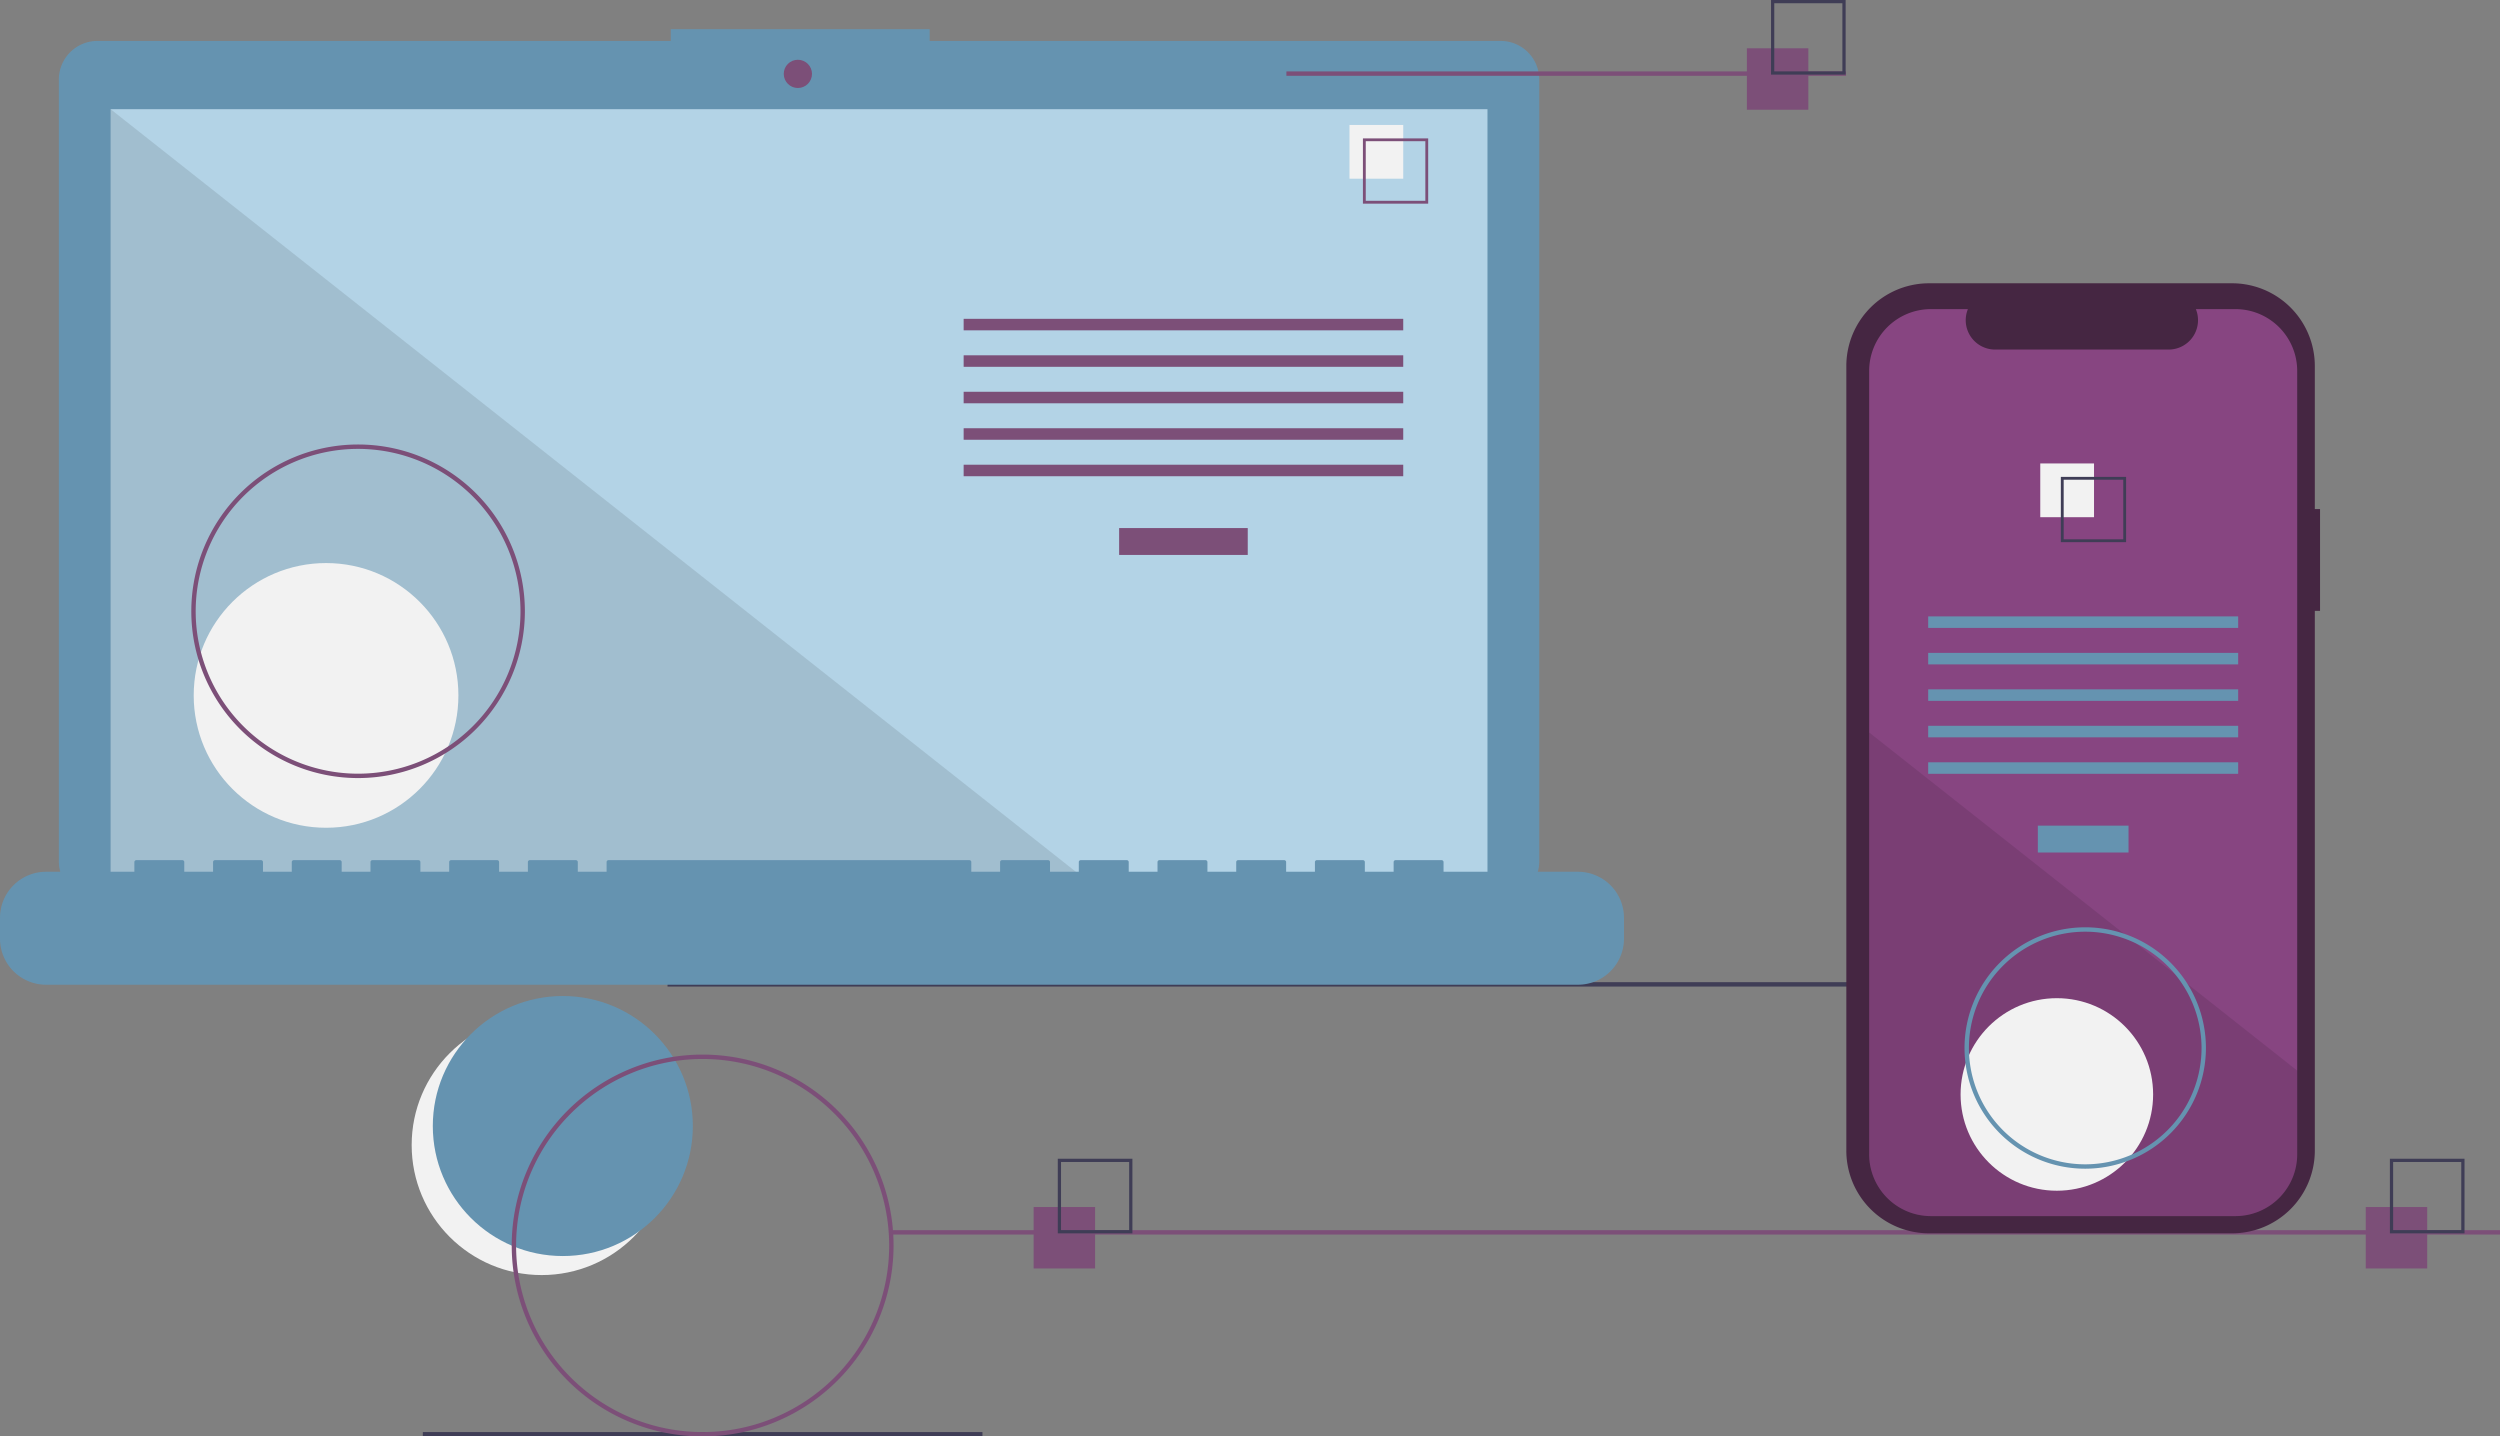 <?xml version="1.0" encoding="UTF-8" standalone="no"?>
<svg
   width="1139.171"
   height="654.543"
   viewBox="0 0 1139.171 654.543"
   role="img"
   artist="Katerina Limpitsouni"
   source="https://undraw.co/"
   version="1.1"
   id="svg11630"
   sodipodi:docname="apps.svg"
   inkscape:version="1.2.2 (b0a8486541, 2022-12-01)"
   xmlns:inkscape="http://www.inkscape.org/namespaces/inkscape"
   xmlns:sodipodi="http://sodipodi.sourceforge.net/DTD/sodipodi-0.dtd"
   xmlns="http://www.w3.org/2000/svg"
   xmlns:svg="http://www.w3.org/2000/svg"
   xmlns:rdf="http://www.w3.org/1999/02/22-rdf-syntax-ns#"
   xmlns:cc="http://creativecommons.org/ns#"
   xmlns:dc="http://purl.org/dc/elements/1.1/">
  <rect x="0" y="0" width="1139.171" height="654.543" fill="#808080" stroke="none"/>
  <defs
     id="defs11634" />
  <sodipodi:namedview
     id="namedview11632"
     pagecolor="#505050"
     bordercolor="#ffffff"
     borderopacity="1"
     inkscape:showpageshadow="0"
     inkscape:pageopacity="0"
     inkscape:pagecheckerboard="1"
     inkscape:deskcolor="#505050"
     showgrid="false"
     inkscape:zoom="0.56716051"
     inkscape:cx="707.91248"
     inkscape:cy="170.14584"
     inkscape:window-width="1600"
     inkscape:window-height="863"
     inkscape:window-x="0"
     inkscape:window-y="0"
     inkscape:window-maximized="1"
     inkscape:current-layer="svg11630" />
  <title
     id="title11546">progressive_app</title>
  <circle
     cx="246.827"
     cy="521.765"
     r="59.243"
     fill="#f2f2f2"
     id="circle11548" />
  <circle
     cx="256.46"
     cy="513.095"
     r="59.243"
     fill="#6c63ff"
     id="circle11550"
     style="fill:#6593b0;fill-opacity:1" />
  <rect
     x="304.171"
     y="447.543"
     width="733"
     height="2"
     fill="#3f3d56"
     id="rect11552" />
  <path
     d="m 683.793,18.652 h -260.17 v -5.362 h -117.971 v 5.362 H 44.41 A 17.599,17.599 0 0 0 26.812,36.251 v 356.252 a 17.599,17.599 0 0 0 17.599,17.599 h 639.383 a 17.599,17.599 0 0 0 17.599,-17.599 V 36.251 A 17.599,17.599 0 0 0 683.793,18.652 Z"
     fill="#3f3d56"
     id="path11554"
     style="fill:#6593b0;fill-opacity:1" />
  <rect
     x="50.406"
     y="49.754"
     width="627.391"
     height="353.913"
     fill="#6c63ff"
     id="rect11556"
     style="fill:#b3d3e6;fill-opacity:1" />
  <circle
     cx="363.565"
     cy="33.667"
     r="6.435"
     fill="#6c63ff"
     id="circle11558"
     style="fill:#7c4f78;fill-opacity:1" />
  <polygon
     points="50.406,403.667 50.406,49.754 498.374,403.667 "
     opacity="0.1"
     id="polygon11560" />
  <circle
     cx="148.574"
     cy="316.876"
     r="60.307"
     fill="#f2f2f2"
     id="circle11562" />
  <rect
     x="509.953"
     y="240.622"
     width="58.605"
     height="12.246"
     fill="#3f3d56"
     id="rect11564"
     style="fill:#7c4f78;fill-opacity:1" />
  <rect
     x="439.102"
     y="145.279"
     width="200.307"
     height="5.248"
     fill="#3f3d56"
     id="rect11566"
     style="fill:#7c4f78;fill-opacity:1" />
  <rect
     x="439.102"
     y="161.898"
     width="200.307"
     height="5.248"
     fill="#3f3d56"
     id="rect11568"
     style="fill:#7c4f78;fill-opacity:1" />
  <rect
     x="439.102"
     y="178.518"
     width="200.307"
     height="5.248"
     fill="#3f3d56"
     id="rect11570"
     style="fill:#7c4f78;fill-opacity:1" />
  <rect
     x="439.102"
     y="195.137"
     width="200.307"
     height="5.248"
     fill="#3f3d56"
     id="rect11572"
     style="fill:#7c4f78;fill-opacity:1" />
  <rect
     x="439.102"
     y="211.756"
     width="200.307"
     height="5.248"
     fill="#3f3d56"
     id="rect11574"
     style="fill:#7c4f78;fill-opacity:1" />
  <rect
     x="614.917"
     y="56.934"
     width="24.492"
     height="24.492"
     fill="#f2f2f2"
     id="rect11576" />
  <path
     d="m 650.78,92.797 h -29.74 v -29.74 h 29.74 z m -28.447,-1.293 H 649.487 V 64.35 h -27.154 z"
     fill="#3f3d56"
     id="path11578"
     style="fill:#7c4f78;fill-opacity:1" />
  <path
     d="m 719.007,397.232 h -61.229 v -4.412 a 0.875,0.875 0 0 0 -0.875,-0.875 h -20.993 a 0.875,0.875 0 0 0 -0.875,0.875 v 4.412 h -13.121 v -4.412 a 0.875,0.875 0 0 0 -0.875,-0.875 h -20.993 a 0.875,0.875 0 0 0 -0.875,0.875 v 4.412 h -13.121 v -4.412 a 0.875,0.875 0 0 0 -0.875,-0.875 h -20.993 a 0.875,0.875 0 0 0 -0.875,0.875 v 4.412 h -13.121 v -4.412 a 0.875,0.875 0 0 0 -0.875,-0.875 h -20.993 a 0.875,0.875 0 0 0 -0.875,0.875 v 4.412 h -13.121 v -4.412 a 0.875,0.875 0 0 0 -0.875,-0.875 h -20.993 a 0.875,0.875 0 0 0 -0.875,0.875 v 4.412 h -13.121 v -4.412 a 0.875,0.875 0 0 0 -0.875,-0.875 h -20.993 a 0.875,0.875 0 0 0 -0.875,0.875 v 4.412 h -13.121 v -4.412 a 0.875,0.875 0 0 0 -0.875,-0.875 H 277.281 a 0.875,0.875 0 0 0 -0.875,0.875 v 4.412 h -13.121 v -4.412 a 0.875,0.875 0 0 0 -0.875,-0.875 h -20.993 a 0.875,0.875 0 0 0 -0.875,0.875 v 4.412 h -13.121 v -4.412 a 0.875,0.875 0 0 0 -0.875,-0.875 h -20.993 a 0.875,0.875 0 0 0 -0.875,0.875 v 4.412 h -13.121 v -4.412 a 0.875,0.875 0 0 0 -0.875,-0.875 h -20.993 a 0.875,0.875 0 0 0 -0.875,0.875 v 4.412 h -13.121 v -4.412 a 0.875,0.875 0 0 0 -0.875,-0.875 h -20.993 a 0.875,0.875 0 0 0 -0.875,0.875 v 4.412 h -13.121 v -4.412 a 0.875,0.875 0 0 0 -0.875,-0.875 H 97.967 a 0.875,0.875 0 0 0 -0.875,0.875 v 4.412 H 83.972 v -4.412 a 0.875,0.875 0 0 0 -0.875,-0.875 H 62.104 a 0.875,0.875 0 0 0 -0.875,0.875 v 4.412 H 20.993 A 20.993,20.993 0 0 0 0,418.225 v 9.492 a 20.993,20.993 0 0 0 20.993,20.993 H 719.007 A 20.993,20.993 0 0 0 740,427.717 v -9.492 a 20.993,20.993 0 0 0 -20.993,-20.993 z"
     fill="#3f3d56"
     id="path11580"
     style="fill:#6593b0;fill-opacity:1" />
  <path
     d="m 163.171,354.543 a 76,76 0 1 1 76,-76 76.086,76.086 0 0 1 -76,76 z m 0,-150 a 74,74 0 1 0 74,74 74.084,74.084 0 0 0 -74,-74 z"
     fill="#3f3d56"
     id="path11582"
     style="fill:#7c4f78;fill-opacity:1" />
  <rect
     x="586.171"
     y="32.543"
     width="255"
     height="2"
     fill="#3f3d56"
     id="rect11584"
     style="fill:#7c4f78;fill-opacity:1" />
  <rect
     x="406.171"
     y="560.543"
     width="733"
     height="2"
     fill="#3f3d56"
     id="rect11586"
     style="fill:#7c4f78;fill-opacity:1" />
  <rect
     x="192.672"
     y="652.543"
     width="255"
     height="2"
     fill="#3f3d56"
     id="rect11588" />
  <rect
     x="471"
     y="550"
     width="28"
     height="28"
     fill="#6c63ff"
     id="rect11590"
     style="fill:#7c4f78;fill-opacity:1" />
  <path
     d="m 516,562 h -34 v -34 h 34 z m -32.522,-1.478 h 31.043 v -31.043 h -31.043 z"
     fill="#3f3d56"
     id="path11592" />
  <rect
     x="796"
     y="22"
     width="28"
     height="28"
     fill="#6c63ff"
     id="rect11594"
     style="fill:#7c4f78;fill-opacity:1" />
  <path
     d="M 841,34 H 807 V 0 h 34 z m -32.522,-1.478 h 31.043 V 1.478 h -31.043 z"
     fill="#3f3d56"
     id="path11596" />
  <rect
     x="1078"
     y="550"
     width="28"
     height="28"
     fill="#6c63ff"
     id="rect11598"
     style="fill:#7c4f78;fill-opacity:1" />
  <path
     d="m 1123,562 h -34 v -34 h 34 z m -32.522,-1.478 h 31.044 v -31.043 h -31.044 z"
     fill="#3f3d56"
     id="path11600" />
  <path
     d="m 1057.171,231.958 h -2.379 v -65.162 a 37.714,37.714 0 0 0 -37.714,-37.714 H 879.025 a 37.714,37.714 0 0 0 -37.714,37.714 v 357.481 a 37.714,37.714 0 0 0 37.714,37.714 h 138.053 a 37.714,37.714 0 0 0 37.714,-37.714 v -245.937 h 2.379 z"
     fill="#3f3d56"
     id="path11602"
     style="fill:#452642;fill-opacity:1" />
  <path
     d="m 1046.761,169.013 v 356.96 a 28.165,28.165 0 0 1 -28.16,28.17 H 879.881 a 28.165,28.165 0 0 1 -28.16,-28.17 v -356.96 a 28.163,28.163 0 0 1 28.16,-28.16 h 16.83 a 13.379,13.379 0 0 0 12.39,18.43 h 79.09 a 13.379,13.379 0 0 0 12.39,-18.43 h 18.02 a 28.163,28.163 0 0 1 28.16,28.16 z"
     fill="#6c63ff"
     id="path11604"
     style="fill:#874581;fill-opacity:1" />
  <rect
     x="928.58"
     y="376.218"
     width="41.324"
     height="12.246"
     fill="#3f3d56"
     id="rect11606"
     style="fill:#6593b0;fill-opacity:1" />
  <rect
     x="878.621"
     y="280.875"
     width="141.24"
     height="5.248"
     fill="#3f3d56"
     id="rect11608"
     style="fill:#6593b0;fill-opacity:1" />
  <rect
     x="878.621"
     y="297.494"
     width="141.24"
     height="5.248"
     fill="#3f3d56"
     id="rect11610"
     style="fill:#6593b0;fill-opacity:1" />
  <rect
     x="878.621"
     y="314.114"
     width="141.24"
     height="5.248"
     fill="#3f3d56"
     id="rect11612"
     style="fill:#6593b0;fill-opacity:1" />
  <rect
     x="878.621"
     y="330.733"
     width="141.24"
     height="5.248"
     fill="#3f3d56"
     id="rect11614"
     style="fill:#6593b0;fill-opacity:1" />
  <rect
     x="878.621"
     y="347.352"
     width="141.24"
     height="5.248"
     fill="#3f3d56"
     id="rect11616"
     style="fill:#6593b0;fill-opacity:1" />
  <rect
     x="929.684"
     y="211.179"
     width="24.492"
     height="24.492"
     fill="#f2f2f2"
     id="rect11618" />
  <path
     d="m 939.059,217.303 v 29.74 h 29.74 v -29.74 z m 28.45,28.45 h -27.16 v -27.16 h 27.16 z"
     fill="#3f3d56"
     id="path11620" />
  <path
     d="m 1046.761,487.853 v 38.12 a 28.165,28.165 0 0 1 -28.16,28.17 H 879.881 a 28.165,28.165 0 0 1 -28.16,-28.17 v -192.21 l 116.87,92.33 2,1.58 21.74,17.17 2.03,1.61 z"
     opacity="0.1"
     id="path11622" />
  <circle
     cx="937.241"
     cy="498.707"
     r="43.868"
     fill="#f2f2f2"
     id="circle11624" />
  <path
     d="m 320.171,654.543 a 87,87 0 1 1 87,-87 87.099,87.099 0 0 1 -87,87 z m 0,-172 a 85,85 0 1 0 85,85 85.096,85.096 0 0 0 -85,-85 z"
     fill="#3f3d56"
     id="path11626"
     style="fill:#7c4f78;fill-opacity:1" />
  <path
     d="m 950.171,532.543 a 55,55 0 1 1 55,-55 55.062,55.062 0 0 1 -55,55 z m 0,-108 a 53,53 0 1 0 53,53 53.06,53.06 0 0 0 -53,-53 z"
     fill="#3f3d56"
     id="path11628"
     style="fill:#6593b0;fill-opacity:1" />
</svg>
